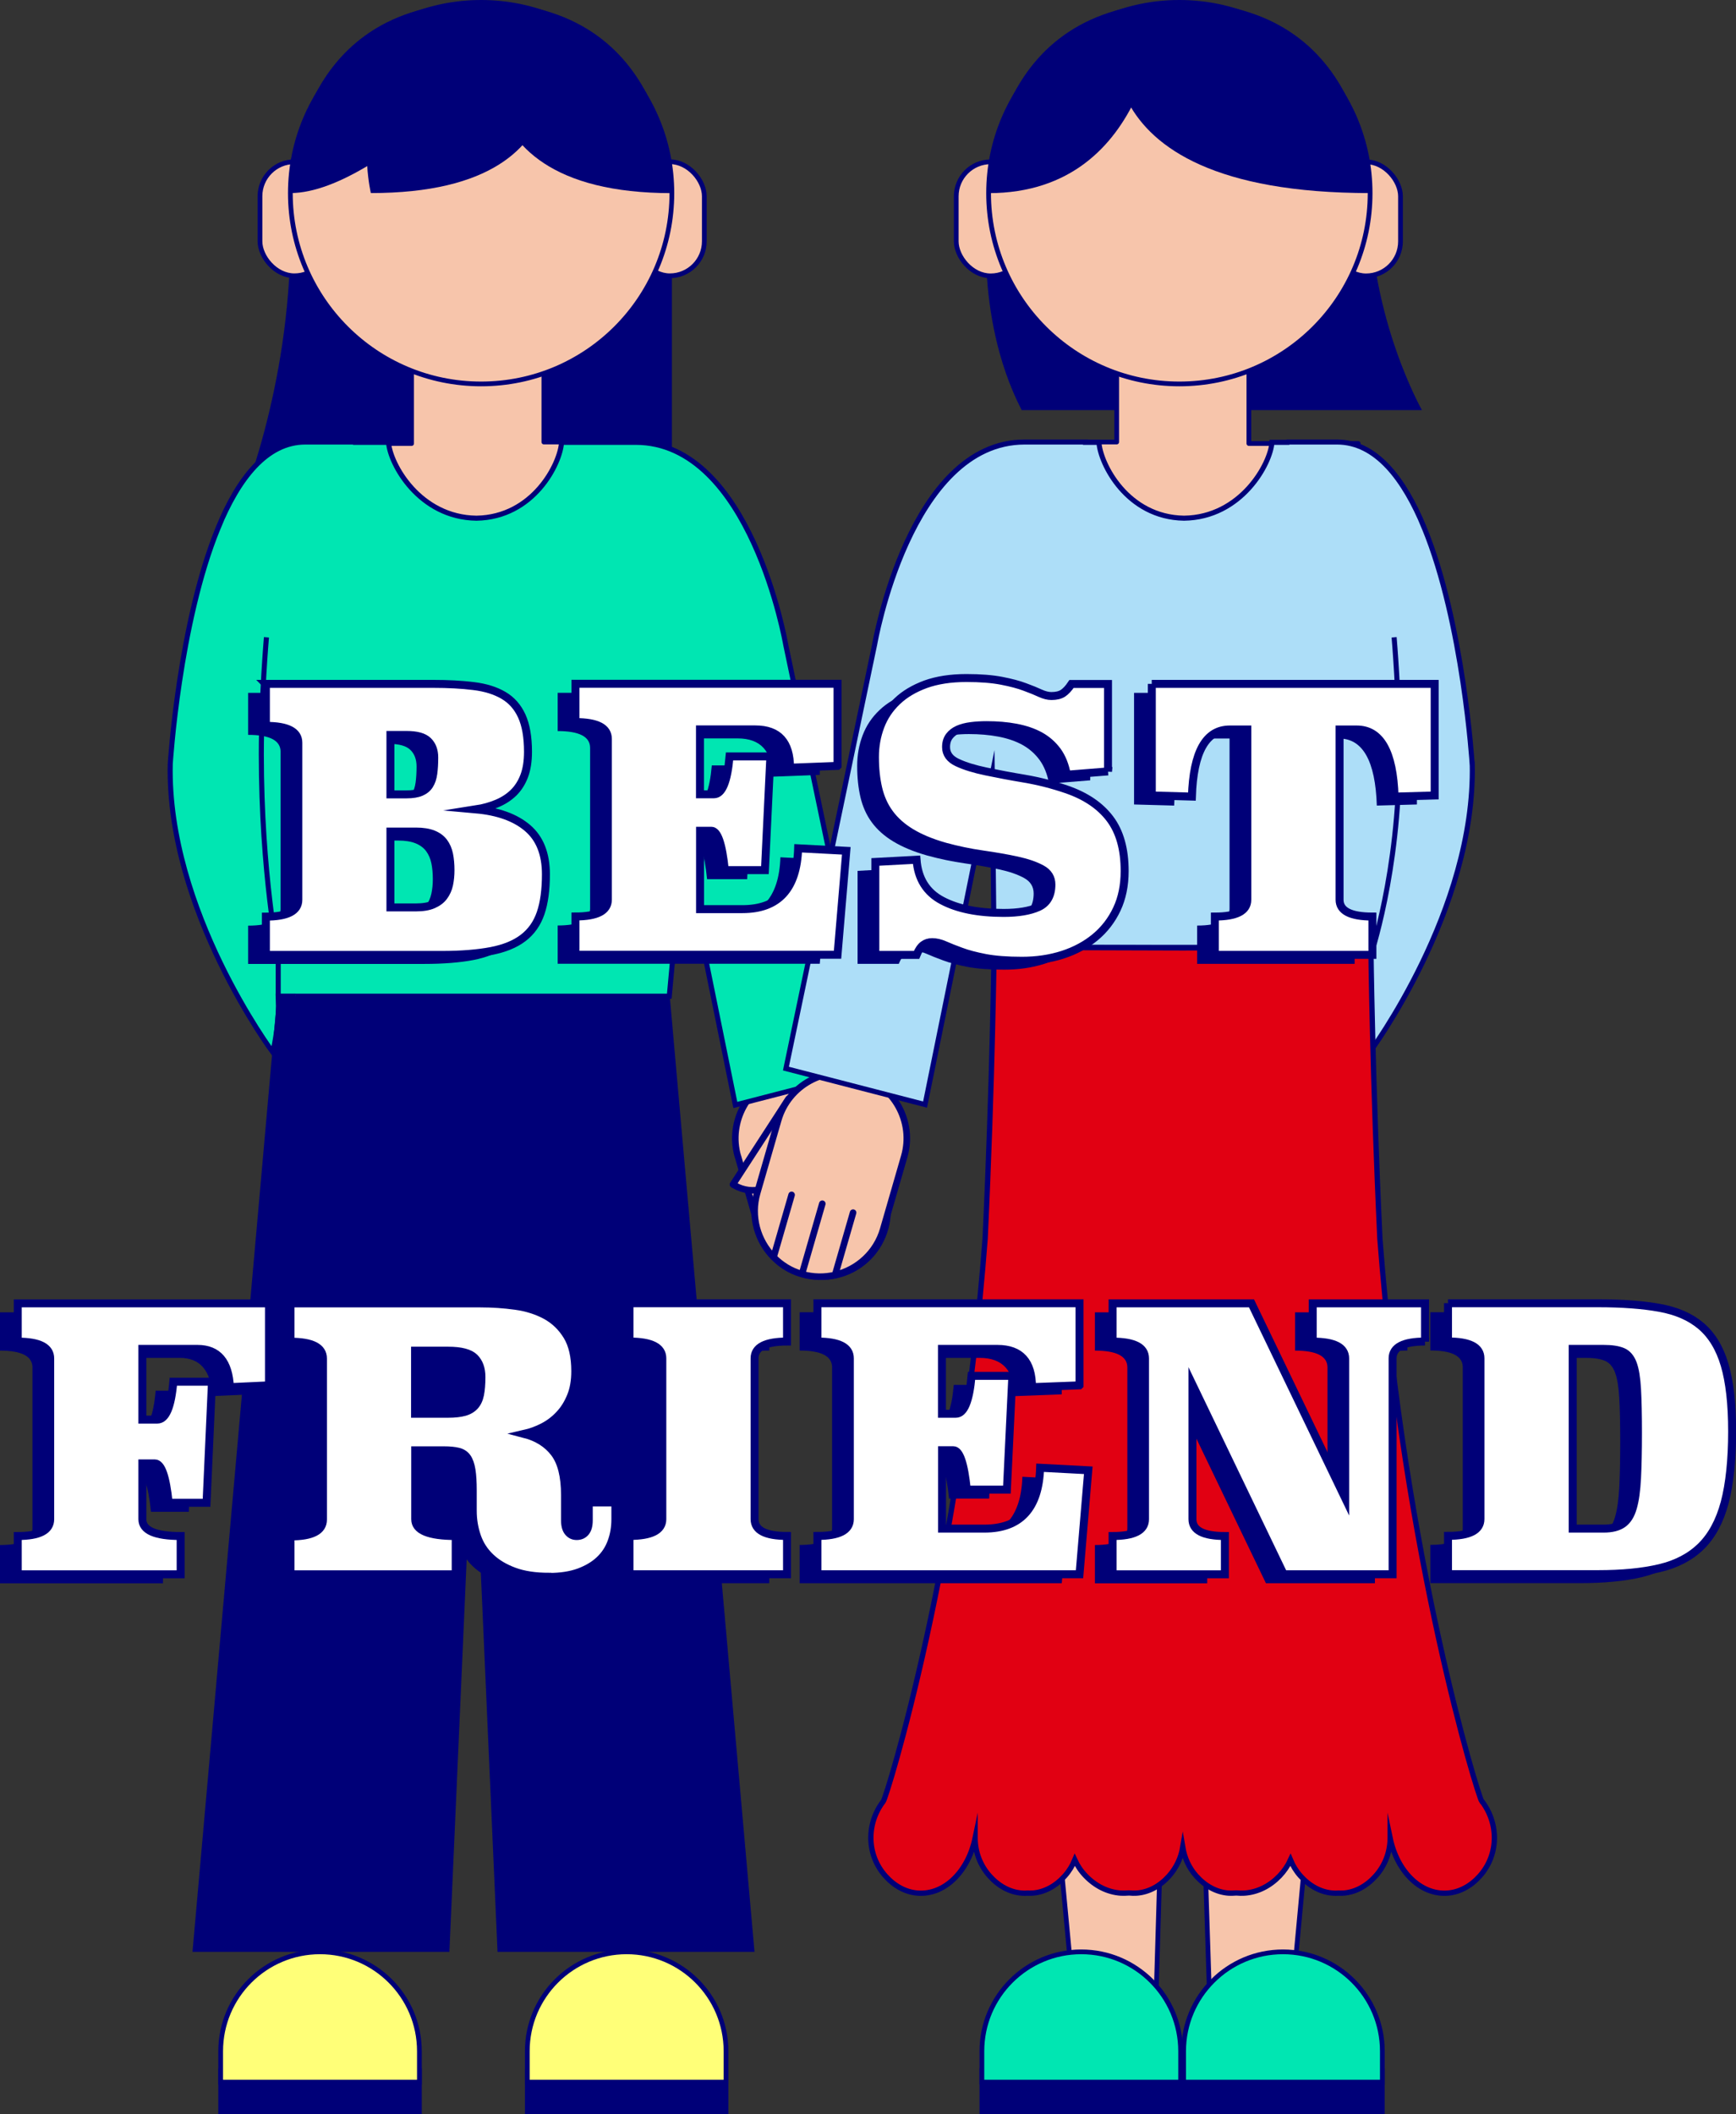 <?xml version="1.0" encoding="UTF-8"?><svg id="Layer_2" xmlns="http://www.w3.org/2000/svg" viewBox="0 0 219.96 267.85"><rect x="0" y="0" width="219.96" height="267.85" fill="#333333" stroke="none"/><defs><style>.cls-1,.cls-2,.cls-3,.cls-4{stroke:#000078;}.cls-1,.cls-2,.cls-5{fill:#f7c5ab;}.cls-1,.cls-2,.cls-4{stroke-linecap:round;stroke-linejoin:round;}.cls-1,.cls-6,.cls-3,.cls-7,.cls-4{stroke-width:.6px;}.cls-2{stroke-width:.83px;}.cls-6,.cls-8,.cls-9{fill:#00e6b2;}.cls-6,.cls-8,.cls-3,.cls-10,.cls-11,.cls-12,.cls-7,.cls-13{stroke-miterlimit:10;}.cls-6,.cls-8,.cls-10,.cls-11,.cls-12,.cls-7,.cls-13{stroke:#000078;}.cls-14,.cls-10{fill:#addef8;}.cls-8,.cls-10,.cls-11{stroke-width:.64px;}.cls-15{fill:#000078;}.cls-16,.cls-3{fill:#000078;}.cls-11,.cls-13,.cls-4{fill:none;}.cls-17{fill:#e10012;}.cls-12{fill:#fff;stroke-width:1.01px;}.cls-7{fill:#ffff78;}.cls-13{stroke-width:.67px;}</style></defs><g id="_レイヤー_3"><path class="cls-16" d="M85.13,30.02v34.62H30.21s6.58-15.22,6.58-34.62,28.22-18.39,28.22-18.39l14.74,4.62s5.38,5.42,5.38,13.77Z"/><polygon class="cls-5" points="68.91 56 68.91 45.21 52.15 45.21 52.15 56.19 38.31 56.19 39.52 127.83 54.53 127.83 58.24 127.83 76.91 127.83 79.8 56 68.91 56"/><polygon class="cls-4" points="68.91 56 68.91 45.21 52.15 45.21 52.15 56.19 38.31 56.19 39.52 127.83 54.53 127.83 58.24 127.83 76.91 127.83 79.8 56 68.91 56"/><rect class="cls-3" x="27.96" y="262.32" width="25.18" height="5.24"/><path class="cls-7" d="M40.55,247.28h0c6.95,0,12.59,5.64,12.59,12.59v3.91h-25.18v-3.91c0-6.95,5.64-12.59,12.59-12.59Z"/><rect class="cls-3" x="66.81" y="262.32" width="25.18" height="5.24" transform="translate(158.8 529.87) rotate(-180)"/><path class="cls-7" d="M66.81,247.28h25.18v3.91c0,6.95-5.64,12.59-12.59,12.59h0c-6.95,0-12.59-5.64-12.59-12.59v-3.91h0Z" transform="translate(158.8 511.06) rotate(-180)"/><path class="cls-2" d="M93.5,146.5l2.67,9.24c.86,2.98,3.27,5.1,6.09,5.77l-2.28-7.89,2.28,7.89c1.34.32,2.78.31,4.19-.1h0c1.41-.41,2.63-1.17,3.6-2.15l-2.28-7.89,2.28,7.89c2.03-2.07,2.94-5.16,2.08-8.13l-2.67-9.24c-1.27-4.39-5.9-6.94-10.29-5.68h0c-4.39,1.27-6.94,5.89-5.68,10.29ZM106.44,161.34l-2.55-8.83,2.55,8.83Z"/><path class="cls-9" d="M110.8,135.42l-11.25-53.77s-4.4-25.61-19-25.61h-7.7s-1.7,0-1.7,0c-.16,2.72-3.57,9.5-10.78,9.61-7.24-.09-10.97-6.89-11.14-9.61h-4.29l-.02-.04h-6.23c-4.94,0-8.5,4.67-11.04,10.85v-.02s0,.03,0,.03c-4.97,12.08-6.08,29.92-6.08,29.94h0c-.41,18.5,13,36.52,13,36.52,0,0,.72-3.13.71-5.83,0-.32-.01-.76-.03-1.28h49.55s1.73-18.9,1.73-18.9l6.64,32.68,17.63-4.56Z"/><path class="cls-11" d="M110.8,135.42l-11.25-53.77s-4.4-25.61-19-25.61h-7.7s-1.7,0-1.7,0c-.16,2.72-3.57,9.5-10.78,9.61-7.24-.09-10.97-6.89-11.14-9.61h-4.29l-.02-.04h-6.23c-4.94,0-8.5,4.67-11.04,10.85v-.02s0,.03,0,.03c-4.97,12.08-6.08,29.92-6.08,29.94h0c-.41,18.5,13,36.52,13,36.52,0,0,.72-3.13.71-5.83,0-.32-.01-.76-.03-1.28h49.55s1.73-18.9,1.73-18.9l6.64,32.68,17.63-4.56Z"/><path class="cls-8" d="M37.41,126.2h-2.16v-4.92s-2.14-10.69-2.14-25.7c0-7.43.65-14.84.65-14.84"/><rect class="cls-1" x="32.94" y="20.49" width="8.73" height="14.45" rx="4.37" ry="4.37"/><rect class="cls-1" x="80.51" y="20.49" width="8.73" height="14.45" rx="4.37" ry="4.37"/><circle class="cls-1" cx="60.96" cy="24.47" r="24.17"/><path class="cls-16" d="M68.64,1.56s-19.94,22.9-31.84,22.9c0,0-.24-24.17,24.17-24.17,3.8,0,7.67,1.26,7.67,1.26Z"/><path class="cls-16" d="M68.64,1.56s8.68,22.9-21.65,22.9c0,0-5.43-22.48,18.98-22.48"/><path class="cls-16" d="M63.41.3s-8.61,24.17,21.72,24.17c0,0,.24-24.17-24.17-24.17h2.45Z"/><polygon class="cls-16" points="95.6 247.28 84.86 126.2 62.28 126.2 62.28 126.2 59.99 126.2 57.71 126.2 57.71 126.2 35.13 126.2 24.39 247.28 56.94 247.28 59.99 178.06 63.04 247.28 95.6 247.28"/><polygon class="cls-1" points="149.45 135.2 174.1 141.6 163.84 251.67 153.21 251.67 149.45 135.2 149.45 135.2"/><polygon class="cls-1" points="150.07 135.22 125.54 141.62 135.9 251.69 146.52 251.69 150.01 133.72 150.07 135.22"/><path class="cls-2" d="M93.09,150.19l-.22-.13,7.05-10.87,3.44,2.43-3.97,6.88c-1.27,2.2-4.09,2.96-6.29,1.69Z"/><path class="cls-2" d="M108.9,136.22h0c-4.39-1.27-9.02,1.29-10.29,5.68l-2.67,9.24c-.86,2.98.04,6.06,2.08,8.13l2.28-7.89-2.28,7.89c.97.99,2.18,1.75,3.6,2.15h0c1.41.41,2.85.42,4.19.1l2.28-7.89-2.28,7.89c2.83-.67,5.23-2.8,6.09-5.77l2.67-9.24c1.27-4.39-1.29-9.02-5.68-10.29ZM104.19,152.5l-2.55,8.83,2.55-8.83Z"/><path class="cls-16" d="M125.26,25.62s-2.1,14.09,4.19,26.34h50.72s-6.58-11.58-6.58-26.34c0-14.76-28.22-14-28.22-14l-14.74,3.52s-5.38,4.13-5.38,10.48Z"/><polygon class="cls-5" points="158.24 56.19 158.24 45.21 141.49 45.21 141.49 56 130.59 56 133.49 127.83 152.16 127.83 155.87 127.83 170.87 127.83 172.09 56.19 158.24 56.19"/><polygon class="cls-4" points="158.24 56.19 158.24 45.21 141.49 45.21 141.49 56 130.59 56 133.49 127.83 152.16 127.83 155.87 127.83 170.87 127.83 172.09 56.19 158.24 56.19"/><rect class="cls-3" x="149.96" y="262.32" width="25.18" height="5.24" transform="translate(325.11 529.87) rotate(-180)"/><path class="cls-6" d="M149.96,247.28h25.18v3.91c0,6.95-5.64,12.59-12.59,12.59h0c-6.95,0-12.59-5.64-12.59-12.59v-3.91h0Z" transform="translate(325.11 511.06) rotate(-180)"/><rect class="cls-3" x="124.41" y="262.32" width="25.18" height="5.24"/><path class="cls-6" d="M137,247.28h0c6.95,0,12.59,5.64,12.59,12.59v3.91h-25.18v-3.91c0-6.95,5.64-12.59,12.59-12.59Z"/><path class="cls-14" d="M186.53,96.8s-1.11-17.86-6.08-29.94v-.03s0,.02,0,.02c-2.55-6.18-6.1-10.85-11.04-10.85h-6.23l-.02.04h-2c-.17,2.72-3.9,9.52-11.14,9.61-7.21-.11-10.61-6.89-10.78-9.61h-1.7v-.04h-7.71c-14.6,0-19,25.61-19,25.61l-11.25,53.77,17.63,4.56,8.51-41.89.24,21.97h47.14c-.16,3.53-.26,6.27-.27,7.47-.02,2.7.71,5.83.71,5.83,0,0,13.41-18.02,13-36.52h0Z"/><path class="cls-11" d="M186.53,96.8s-1.11-17.86-6.08-29.94v-.03s0,.02,0,.02c-2.55-6.18-6.1-10.85-11.04-10.85h-6.23l-.02.04h-2c-.17,2.72-3.9,9.52-11.14,9.61-7.21-.11-10.61-6.89-10.78-9.61h-1.7v-.04h-7.71c-14.6,0-19,25.61-19,25.61l-11.25,53.77,17.63,4.56,8.51-41.89.24,21.97h47.14c-.16,3.53-.26,6.27-.27,7.47-.02,2.7.71,5.83.71,5.83,0,0,13.41-18.02,13-36.52h0Z"/><path class="cls-10" d="M171.44,126.2h2.16v-4.92s3.69-10.69,3.69-25.7c0-7.43-.65-14.84-.65-14.84"/><rect class="cls-1" x="168.73" y="20.49" width="8.73" height="14.45" rx="4.37" ry="4.37" transform="translate(346.18 55.44) rotate(180)"/><rect class="cls-1" x="121.15" y="20.49" width="8.73" height="14.45" rx="4.37" ry="4.37" transform="translate(251.04 55.44) rotate(-180)"/><circle class="cls-1" cx="149.43" cy="24.47" r="24.17"/><path class="cls-16" d="M141.76,1.56s19.94,22.9,31.84,22.9c0,0,.24-24.17-24.17-24.17-3.8,0-7.67,1.26-7.67,1.26Z"/><path class="cls-16" d="M141.76,1.56s-7.37,22.9,31.84,22.9c0,0-4.76-22.48-29.17-22.48"/><path class="cls-16" d="M146.98.3s-.87,24.17-21.72,24.17c0,0-.24-24.17,24.17-24.17h-2.45Z"/><path class="cls-17" d="M187.74,228.21c-.44-.57-9.8-30.68-12.9-71.27-.95-20.11-1.14-36.92-1.14-36.92l-23.87.07-23.87-.07s-.19,16.8-1.14,36.92c-3.09,40.59-12.46,70.7-12.9,71.27-2.17,2.84-2.12,6.77.26,9.45,1.13,1.27,2.56,2.07,4.12,2.18,3.42.24,6.38-2.78,7.25-6.95,0,0,0,.02,0,.03.02,1.7.62,3.38,1.83,4.74,1.13,1.27,2.56,2.07,4.12,2.18.22.02.43.02.65,0,.21.01.43,0,.65,0,1.56-.11,2.99-.91,4.12-2.18.55-.62.96-1.3,1.26-2.02.33.72.78,1.4,1.38,2.02,1.22,1.27,2.78,2.07,4.47,2.18.33.02.66,0,.98-.02.03,0,.05,0,.08,0,.3.03.61.04.92.02,1.56-.11,2.99-.91,4.12-2.18.94-1.06,1.51-2.32,1.73-3.62.22,1.3.76,2.56,1.7,3.62,1.13,1.27,2.56,2.07,4.12,2.18.31.02.61,0,.92-.02.03,0,.06,0,.09,0,.32.03.64.04.97.02,1.7-.11,3.25-.91,4.47-2.18.59-.62,1.05-1.3,1.38-2.02.3.72.71,1.4,1.26,2.02,1.13,1.27,2.56,2.07,4.12,2.18.22.02.43.02.65,0,.21.01.43,0,.65,0,1.56-.11,2.99-.91,4.12-2.18,1.21-1.36,1.81-3.04,1.83-4.74,0,0,0-.02,0-.03.87,4.17,3.82,7.19,7.25,6.95,1.56-.11,2.99-.91,4.12-2.18,2.38-2.68,2.42-6.6.26-9.45Z"/><path class="cls-13" d="M187.74,228.21c-.44-.57-9.8-30.68-12.9-71.27-.95-20.11-1.14-36.92-1.14-36.92l-23.87.07-23.87-.07s-.19,16.8-1.14,36.92c-3.09,40.59-12.46,70.7-12.9,71.27-2.17,2.84-2.12,6.77.26,9.45,1.13,1.27,2.56,2.07,4.12,2.18,3.42.24,6.38-2.78,7.25-6.95,0,0,0,.02,0,.03.02,1.7.62,3.38,1.83,4.74,1.13,1.27,2.56,2.07,4.12,2.18.22.02.43.02.65,0,.21.01.43,0,.65,0,1.56-.11,2.99-.91,4.12-2.18.55-.62.96-1.3,1.26-2.02.33.72.78,1.4,1.38,2.02,1.22,1.27,2.78,2.07,4.47,2.18.33.02.66,0,.98-.02.03,0,.05,0,.08,0,.3.03.61.04.92.02,1.56-.11,2.99-.91,4.12-2.18.94-1.06,1.51-2.32,1.73-3.62.22,1.3.76,2.56,1.7,3.62,1.13,1.27,2.56,2.07,4.12,2.18.31.02.61,0,.92-.02.03,0,.06,0,.09,0,.32.03.64.04.97.02,1.7-.11,3.25-.91,4.47-2.18.59-.62,1.05-1.3,1.38-2.02.3.72.71,1.4,1.26,2.02,1.13,1.27,2.56,2.07,4.12,2.18.22.02.43.02.65,0,.21.01.43,0,.65,0,1.56-.11,2.99-.91,4.12-2.18,1.21-1.36,1.81-3.04,1.83-4.74,0,0,0-.02,0-.03.87,4.17,3.82,7.19,7.25,6.95,1.56-.11,2.99-.91,4.12-2.18,2.38-2.68,2.42-6.6.26-9.45Z"/><path class="cls-15" d="M31.43,87.78h21.16c1.94,0,3.66.09,5.17.28,1.51.18,2.77.58,3.79,1.18,1.02.6,1.79,1.47,2.31,2.61.52,1.14.79,2.65.79,4.53,0,1.2-.16,2.23-.48,3.07-.32.85-.78,1.56-1.36,2.13-.59.57-1.29,1.02-2.1,1.36-.82.34-1.7.59-2.66.74,2.8.25,4.98,1.03,6.54,2.36,1.55,1.32,2.33,3.28,2.33,5.87,0,1.97-.22,3.61-.67,4.92-.45,1.31-1.19,2.36-2.22,3.14-1.03.79-2.39,1.34-4.07,1.66-1.68.32-3.75.49-6.21.49h-22.31v-4.85c2.74,0,4.11-.71,4.11-2.13v-19.91c0-1.42-1.37-2.13-4.11-2.13v-5.31ZM47.23,101.77h2.03c.77,0,1.39-.1,1.85-.3.46-.2.82-.49,1.06-.88.25-.39.41-.87.49-1.46.08-.58.12-1.26.12-2.03,0-.89-.26-1.59-.79-2.1-.52-.51-1.43-.76-2.73-.76h-2.03v7.53ZM47.23,116.1h3.23c.89,0,1.62-.12,2.19-.37.57-.25,1.02-.58,1.34-1.02.32-.43.55-.93.67-1.5.12-.57.18-1.18.18-1.82,0-.74-.06-1.41-.18-2.01-.12-.6-.35-1.12-.67-1.55-.32-.43-.77-.76-1.34-.99-.57-.23-1.3-.35-2.19-.35h-3.23v9.61Z"/><path class="cls-15" d="M103.86,98.17l-6.01.23c0-3.23-1.46-4.85-4.39-4.85h-7.02v8.22h1.76c1.05,0,1.71-1.6,1.99-4.8h5.17l-.69,14.41h-5.08c-.34-3.33-.91-4.99-1.71-4.99h-1.43v9.93h5.36c4.56,0,6.91-2.57,7.07-7.71l6.1.32-1.11,13.17h-33.21v-4.85c2.74,0,4.11-.71,4.11-2.13v-20.37c0-1.42-1.37-2.13-4.11-2.13v-4.85h33.21v10.39Z"/><path class="cls-15" d="M138.14,98.86l-5.22.42c-.22-1.2-.62-2.2-1.2-3-.59-.8-1.32-1.44-2.19-1.92-.88-.48-1.89-.82-3.05-1.04-1.16-.22-2.4-.32-3.72-.32-.71,0-1.37.04-1.99.12-.62.08-1.16.22-1.62.42-.46.2-.83.49-1.11.85-.28.37-.42.83-.42,1.39,0,.86.48,1.52,1.43,1.96.95.45,2.17.82,3.65,1.13,1.48.31,3.12.62,4.92.92,1.8.31,3.55.76,5.24,1.34,2.43.83,4.27,2.07,5.52,3.72,1.25,1.65,1.87,3.86,1.87,6.63,0,1.82-.33,3.43-.99,4.83-.66,1.4-1.58,2.59-2.75,3.56-1.17.97-2.55,1.71-4.13,2.22-1.59.51-3.3.76-5.15.76s-3.43-.12-4.67-.36c-1.23-.24-2.26-.51-3.07-.82-.82-.3-1.5-.57-2.06-.82-.55-.24-1.08-.36-1.57-.36-.43,0-.81.12-1.13.36-.32.24-.61.66-.85,1.26h-5.22v-11.78l5.22-.28c.18,2.4,1.26,4.13,3.23,5.17,1.97,1.05,4.57,1.57,7.81,1.57,1.85,0,3.32-.25,4.41-.74,1.09-.49,1.64-1.45,1.64-2.86,0-.86-.41-1.52-1.22-1.96-.82-.45-1.87-.81-3.16-1.09-1.29-.28-2.74-.53-4.34-.76-1.6-.23-3.19-.56-4.76-.99-1.73-.49-3.16-1.09-4.3-1.78-1.14-.69-2.05-1.5-2.73-2.43-.68-.92-1.15-1.98-1.43-3.16-.28-1.19-.42-2.52-.42-4,0-1.35.23-2.64.69-3.86.46-1.22,1.17-2.28,2.13-3.19.95-.91,2.16-1.62,3.6-2.15,1.45-.52,3.17-.79,5.17-.79,1.79,0,3.27.12,4.46.35,1.19.23,2.17.49,2.96.79.79.29,1.43.55,1.94.79.51.23.98.35,1.41.35.62,0,1.1-.12,1.46-.35.35-.23.72-.62,1.09-1.18h4.62v11.09Z"/><path class="cls-15" d="M143.68,87.78h35.85v14.14l-5.08.14c-.18-5.67-1.79-8.5-4.8-8.5h-2.17v21.57c0,1.42,1.39,2.13,4.16,2.13v4.85h-19.96v-4.85c2.74,0,4.11-.71,4.11-2.13v-21.57h-2.22c-3.02,0-4.62,2.83-4.8,8.5l-5.08-.14v-14.14Z"/><path class="cls-15" d="M31.83,176.65l-4.94.23c-.15-3.23-1.52-4.85-4.11-4.85h-6.98v8.96h1.89c1.08,0,1.76-1.6,2.03-4.8h4.9l-.69,15.34h-4.8c-.34-3.33-.92-4.99-1.76-4.99h-1.57v7.07c0,1.42,1.62,2.13,4.85,2.13v4.85H0v-4.85c2.74,0,4.11-.71,4.11-2.13v-20.37c0-1.42-1.37-2.13-4.11-2.13v-4.85h31.83v10.39Z"/><path class="cls-15" d="M67.31,200.9c-1.73,0-3.2-.22-4.41-.67-1.22-.45-2.22-1.05-3-1.8-.79-.75-1.36-1.64-1.71-2.66-.35-1.02-.53-2.09-.53-3.23v-2.54c0-1.08-.05-1.96-.16-2.63-.11-.68-.29-1.2-.55-1.57-.26-.37-.63-.62-1.11-.74-.48-.12-1.09-.18-1.82-.18h-3.65v8.73c0,1.42,1.71,2.13,5.13,2.13v4.85h-20.93v-4.8c2.74,0,4.11-.71,4.11-2.13v-20.41c0-1.42-1.37-2.13-4.11-2.13v-4.85h24.07c1.51,0,2.99.1,4.43.3,1.45.2,2.73.61,3.86,1.22,1.12.62,2.02,1.49,2.7,2.61.68,1.12,1.02,2.61,1.02,4.46,0,1.2-.18,2.26-.55,3.16-.37.91-.85,1.69-1.46,2.33-.6.65-1.29,1.17-2.06,1.57-.77.4-1.57.69-2.4.88,1.66.43,2.94,1.24,3.83,2.41.89,1.17,1.34,2.95,1.34,5.33v3.2c0,.68.14,1.18.42,1.51s.63.49,1.06.49c.46,0,.83-.16,1.11-.49.28-.33.42-.83.42-1.52v-2.24h3.37v2.13c0,1.02-.16,1.97-.49,2.86-.32.89-.83,1.66-1.52,2.31-.69.65-1.56,1.16-2.61,1.55-1.05.38-2.31.58-3.79.58ZM50.35,180.25h4.2c.83,0,1.52-.08,2.06-.23.54-.15.97-.41,1.29-.76.32-.35.55-.83.67-1.43.12-.6.18-1.35.18-2.24,0-1.05-.29-1.86-.88-2.45-.59-.58-1.69-.88-3.33-.88h-4.2v7.99Z"/><path class="cls-15" d="M97.47,171.1c-2.74,0-4.11.71-4.11,2.13v20.37c0,1.42,1.37,2.13,4.11,2.13v4.85h-19.96v-4.85c2.77,0,4.16-.71,4.16-2.13v-20.37c0-1.42-1.39-2.13-4.16-2.13v-4.85h19.96v4.85Z"/><path class="cls-15" d="M134.52,176.65l-6.01.23c0-3.23-1.46-4.85-4.39-4.85h-7.02v8.22h1.76c1.05,0,1.71-1.6,1.99-4.8h5.17l-.69,14.41h-5.08c-.34-3.33-.91-4.99-1.71-4.99h-1.43v9.93h5.36c4.56,0,6.91-2.57,7.07-7.71l6.1.32-1.11,13.17h-33.21v-4.85c2.74,0,4.11-.71,4.11-2.13v-20.37c0-1.42-1.37-2.13-4.11-2.13v-4.85h33.21v10.39Z"/><path class="cls-15" d="M178.32,171.1c-2.74,0-4.11.71-4.11,2.13v27.35h-13.81l-11.55-24.02v17.05c0,1.42,1.37,2.13,4.11,2.13v4.85h-14.23v-4.85c2.74,0,4.11-.71,4.11-2.13v-20.37c0-1.42-1.37-2.13-4.11-2.13v-4.85h17.6l11.87,24.67v-17.69c0-1.42-1.37-2.13-4.11-2.13v-4.85h14.23v4.85Z"/><path class="cls-15" d="M181.23,166.25h18.99c3.05,0,5.65.19,7.81.58,2.16.39,3.91,1.15,5.27,2.31,1.35,1.15,2.35,2.79,2.98,4.92.63,2.13.95,4.94.95,8.45s-.32,6.67-.95,9.01c-.63,2.34-1.62,4.18-2.98,5.52-1.36,1.34-3.11,2.26-5.27,2.77-2.16.51-4.76.76-7.81.76h-18.99v-4.85c2.74,0,4.11-.71,4.11-2.13v-20.37c0-1.42-1.37-2.13-4.11-2.13v-4.85ZM197.02,194.8h3.93c1.02,0,1.82-.2,2.4-.6.58-.4,1.02-1.08,1.29-2.03.28-.95.45-2.21.53-3.77.08-1.55.12-3.47.12-5.75s-.04-4.12-.12-5.52c-.08-1.4-.25-2.48-.53-3.23-.28-.75-.71-1.25-1.29-1.5-.59-.25-1.39-.37-2.4-.37h-3.93v22.77Z"/><path class="cls-12" d="M33.68,86.64h21.16c1.94,0,3.66.09,5.17.28,1.51.18,2.77.58,3.79,1.18s1.79,1.47,2.31,2.61c.52,1.14.79,2.65.79,4.53,0,1.2-.16,2.23-.48,3.07-.32.85-.78,1.56-1.36,2.13-.59.57-1.29,1.02-2.1,1.36-.82.34-1.7.59-2.66.74,2.8.25,4.98,1.03,6.54,2.36,1.55,1.32,2.33,3.28,2.33,5.87,0,1.97-.22,3.61-.67,4.92-.45,1.31-1.19,2.36-2.22,3.14-1.03.79-2.39,1.34-4.07,1.66-1.68.32-3.75.49-6.21.49h-22.31v-4.85c2.74,0,4.11-.71,4.11-2.13v-19.91c0-1.42-1.37-2.13-4.11-2.13v-5.31ZM49.47,100.64h2.03c.77,0,1.39-.1,1.85-.3.46-.2.82-.49,1.06-.88.25-.39.41-.87.49-1.46.08-.58.12-1.26.12-2.03,0-.89-.26-1.59-.79-2.1-.52-.51-1.43-.76-2.73-.76h-2.03v7.53ZM49.47,114.96h3.23c.89,0,1.62-.12,2.19-.37.57-.25,1.02-.58,1.34-1.02.32-.43.55-.93.67-1.5.12-.57.18-1.18.18-1.82,0-.74-.06-1.41-.18-2.01-.12-.6-.35-1.12-.67-1.55-.32-.43-.77-.76-1.34-.99-.57-.23-1.3-.35-2.19-.35h-3.23v9.61Z"/><path class="cls-12" d="M106.11,97.03l-6.01.23c0-3.23-1.46-4.85-4.39-4.85h-7.02v8.22h1.76c1.05,0,1.71-1.6,1.99-4.8h5.17l-.69,14.41h-5.08c-.34-3.33-.91-4.99-1.71-4.99h-1.43v9.93h5.36c4.56,0,6.91-2.57,7.07-7.71l6.1.32-1.11,13.17h-33.21v-4.85c2.74,0,4.11-.71,4.11-2.13v-20.37c0-1.42-1.37-2.13-4.11-2.13v-4.85h33.21v10.39Z"/><path class="cls-12" d="M140.39,97.73l-5.22.42c-.22-1.2-.62-2.2-1.2-3-.59-.8-1.32-1.44-2.19-1.92-.88-.48-1.89-.82-3.05-1.04-1.16-.22-2.4-.32-3.72-.32-.71,0-1.37.04-1.99.12-.62.08-1.16.22-1.62.42-.46.2-.83.49-1.11.85-.28.37-.42.83-.42,1.39,0,.86.48,1.52,1.43,1.96.95.45,2.17.82,3.65,1.13,1.48.31,3.12.62,4.92.92,1.8.31,3.55.76,5.24,1.34,2.43.83,4.27,2.07,5.52,3.72,1.25,1.65,1.87,3.86,1.87,6.63,0,1.82-.33,3.43-.99,4.83-.66,1.4-1.58,2.59-2.75,3.56-1.17.97-2.55,1.71-4.13,2.22-1.59.51-3.3.76-5.15.76s-3.43-.12-4.67-.36c-1.23-.24-2.26-.51-3.07-.82-.82-.3-1.5-.57-2.06-.82-.55-.24-1.08-.36-1.57-.36-.43,0-.81.12-1.13.36-.32.24-.61.66-.85,1.26h-5.22v-11.78l5.22-.28c.18,2.4,1.26,4.13,3.23,5.17,1.97,1.05,4.57,1.57,7.81,1.57,1.85,0,3.32-.25,4.41-.74,1.09-.49,1.64-1.45,1.64-2.86,0-.86-.41-1.52-1.22-1.96-.82-.45-1.87-.81-3.16-1.09s-2.74-.53-4.34-.76c-1.6-.23-3.19-.56-4.76-.99-1.73-.49-3.16-1.09-4.3-1.78-1.14-.69-2.05-1.5-2.73-2.43-.68-.92-1.15-1.98-1.43-3.16-.28-1.19-.42-2.52-.42-4,0-1.35.23-2.64.69-3.86.46-1.22,1.17-2.28,2.13-3.19.95-.91,2.16-1.62,3.6-2.15,1.45-.52,3.17-.79,5.17-.79,1.79,0,3.27.12,4.46.35,1.19.23,2.17.49,2.96.79.79.29,1.43.55,1.94.79.51.23.98.35,1.41.35.62,0,1.1-.12,1.46-.35.35-.23.72-.62,1.09-1.18h4.62v11.09Z"/><path class="cls-12" d="M145.93,86.64h35.85v14.14l-5.08.14c-.18-5.67-1.79-8.5-4.8-8.5h-2.17v21.57c0,1.42,1.39,2.13,4.16,2.13v4.85h-19.96v-4.85c2.74,0,4.11-.71,4.11-2.13v-21.57h-2.22c-3.02,0-4.62,2.83-4.8,8.5l-5.08-.14v-14.14Z"/><path class="cls-12" d="M34.07,175.51l-4.94.23c-.15-3.23-1.52-4.85-4.11-4.85h-6.98v8.96h1.89c1.08,0,1.76-1.6,2.03-4.8h4.9l-.69,15.34h-4.8c-.34-3.33-.92-4.99-1.76-4.99h-1.57v7.07c0,1.42,1.62,2.13,4.85,2.13v4.85H2.25v-4.85c2.74,0,4.11-.71,4.11-2.13v-20.37c0-1.42-1.37-2.13-4.11-2.13v-4.85h31.83v10.39Z"/><path class="cls-12" d="M69.55,199.76c-1.73,0-3.2-.22-4.41-.67-1.22-.45-2.22-1.05-3-1.8-.79-.75-1.36-1.64-1.71-2.66-.35-1.02-.53-2.09-.53-3.23v-2.54c0-1.08-.05-1.96-.16-2.63-.11-.68-.29-1.2-.55-1.57-.26-.37-.63-.62-1.11-.74-.48-.12-1.09-.18-1.82-.18h-3.65v8.73c0,1.42,1.71,2.13,5.13,2.13v4.85h-20.93v-4.8c2.74,0,4.11-.71,4.11-2.13v-20.41c0-1.42-1.37-2.13-4.11-2.13v-4.85h24.07c1.51,0,2.99.1,4.43.3,1.45.2,2.73.61,3.86,1.22,1.12.62,2.02,1.49,2.7,2.61.68,1.12,1.02,2.61,1.02,4.46,0,1.2-.18,2.26-.55,3.16-.37.91-.85,1.69-1.46,2.33-.6.65-1.29,1.17-2.06,1.57-.77.4-1.57.69-2.4.88,1.66.43,2.94,1.24,3.83,2.41.89,1.17,1.34,2.95,1.34,5.33v3.2c0,.68.14,1.18.42,1.51s.63.49,1.06.49c.46,0,.83-.16,1.11-.49.28-.33.42-.83.42-1.52v-2.24h3.37v2.13c0,1.02-.16,1.97-.49,2.86-.32.89-.83,1.66-1.52,2.31-.69.65-1.56,1.16-2.61,1.55-1.05.38-2.31.58-3.79.58ZM52.6,179.11h4.2c.83,0,1.52-.08,2.06-.23.54-.15.97-.41,1.29-.76.32-.35.55-.83.67-1.43.12-.6.18-1.35.18-2.24,0-1.05-.29-1.86-.88-2.45-.59-.58-1.69-.88-3.33-.88h-4.2v7.99Z"/><path class="cls-12" d="M99.72,169.96c-2.74,0-4.11.71-4.11,2.13v20.37c0,1.42,1.37,2.13,4.11,2.13v4.85h-19.96v-4.85c2.77,0,4.16-.71,4.16-2.13v-20.37c0-1.42-1.39-2.13-4.16-2.13v-4.85h19.96v4.85Z"/><path class="cls-12" d="M136.77,175.51l-6.01.23c0-3.23-1.46-4.85-4.39-4.85h-7.02v8.22h1.76c1.05,0,1.71-1.6,1.99-4.8h5.17l-.69,14.41h-5.08c-.34-3.33-.91-4.99-1.71-4.99h-1.43v9.93h5.36c4.56,0,6.91-2.57,7.07-7.71l6.1.32-1.11,13.17h-33.21v-4.85c2.74,0,4.11-.71,4.11-2.13v-20.37c0-1.42-1.37-2.13-4.11-2.13v-4.85h33.21v10.39Z"/><path class="cls-12" d="M180.56,169.96c-2.74,0-4.11.71-4.11,2.13v27.35h-13.81l-11.55-24.02v17.05c0,1.42,1.37,2.13,4.11,2.13v4.85h-14.23v-4.85c2.74,0,4.11-.71,4.11-2.13v-20.37c0-1.42-1.37-2.13-4.11-2.13v-4.85h17.6l11.87,24.67v-17.69c0-1.42-1.37-2.13-4.11-2.13v-4.85h14.23v4.85Z"/><path class="cls-12" d="M183.47,165.11h18.99c3.05,0,5.65.19,7.81.58,2.16.39,3.91,1.15,5.27,2.31,1.35,1.15,2.35,2.79,2.98,4.92.63,2.13.95,4.94.95,8.45s-.32,6.67-.95,9.01c-.63,2.34-1.62,4.18-2.98,5.52-1.36,1.34-3.11,2.26-5.27,2.77-2.16.51-4.76.76-7.81.76h-18.99v-4.85c2.74,0,4.11-.71,4.11-2.13v-20.37c0-1.42-1.37-2.13-4.11-2.13v-4.85ZM199.27,193.66h3.93c1.02,0,1.82-.2,2.4-.6.58-.4,1.02-1.08,1.29-2.03.28-.95.45-2.21.53-3.77.08-1.55.12-3.47.12-5.75s-.04-4.12-.12-5.52c-.08-1.4-.25-2.48-.53-3.23-.28-.75-.71-1.25-1.29-1.5-.59-.25-1.39-.37-2.4-.37h-3.93v22.77Z"/></g></svg>